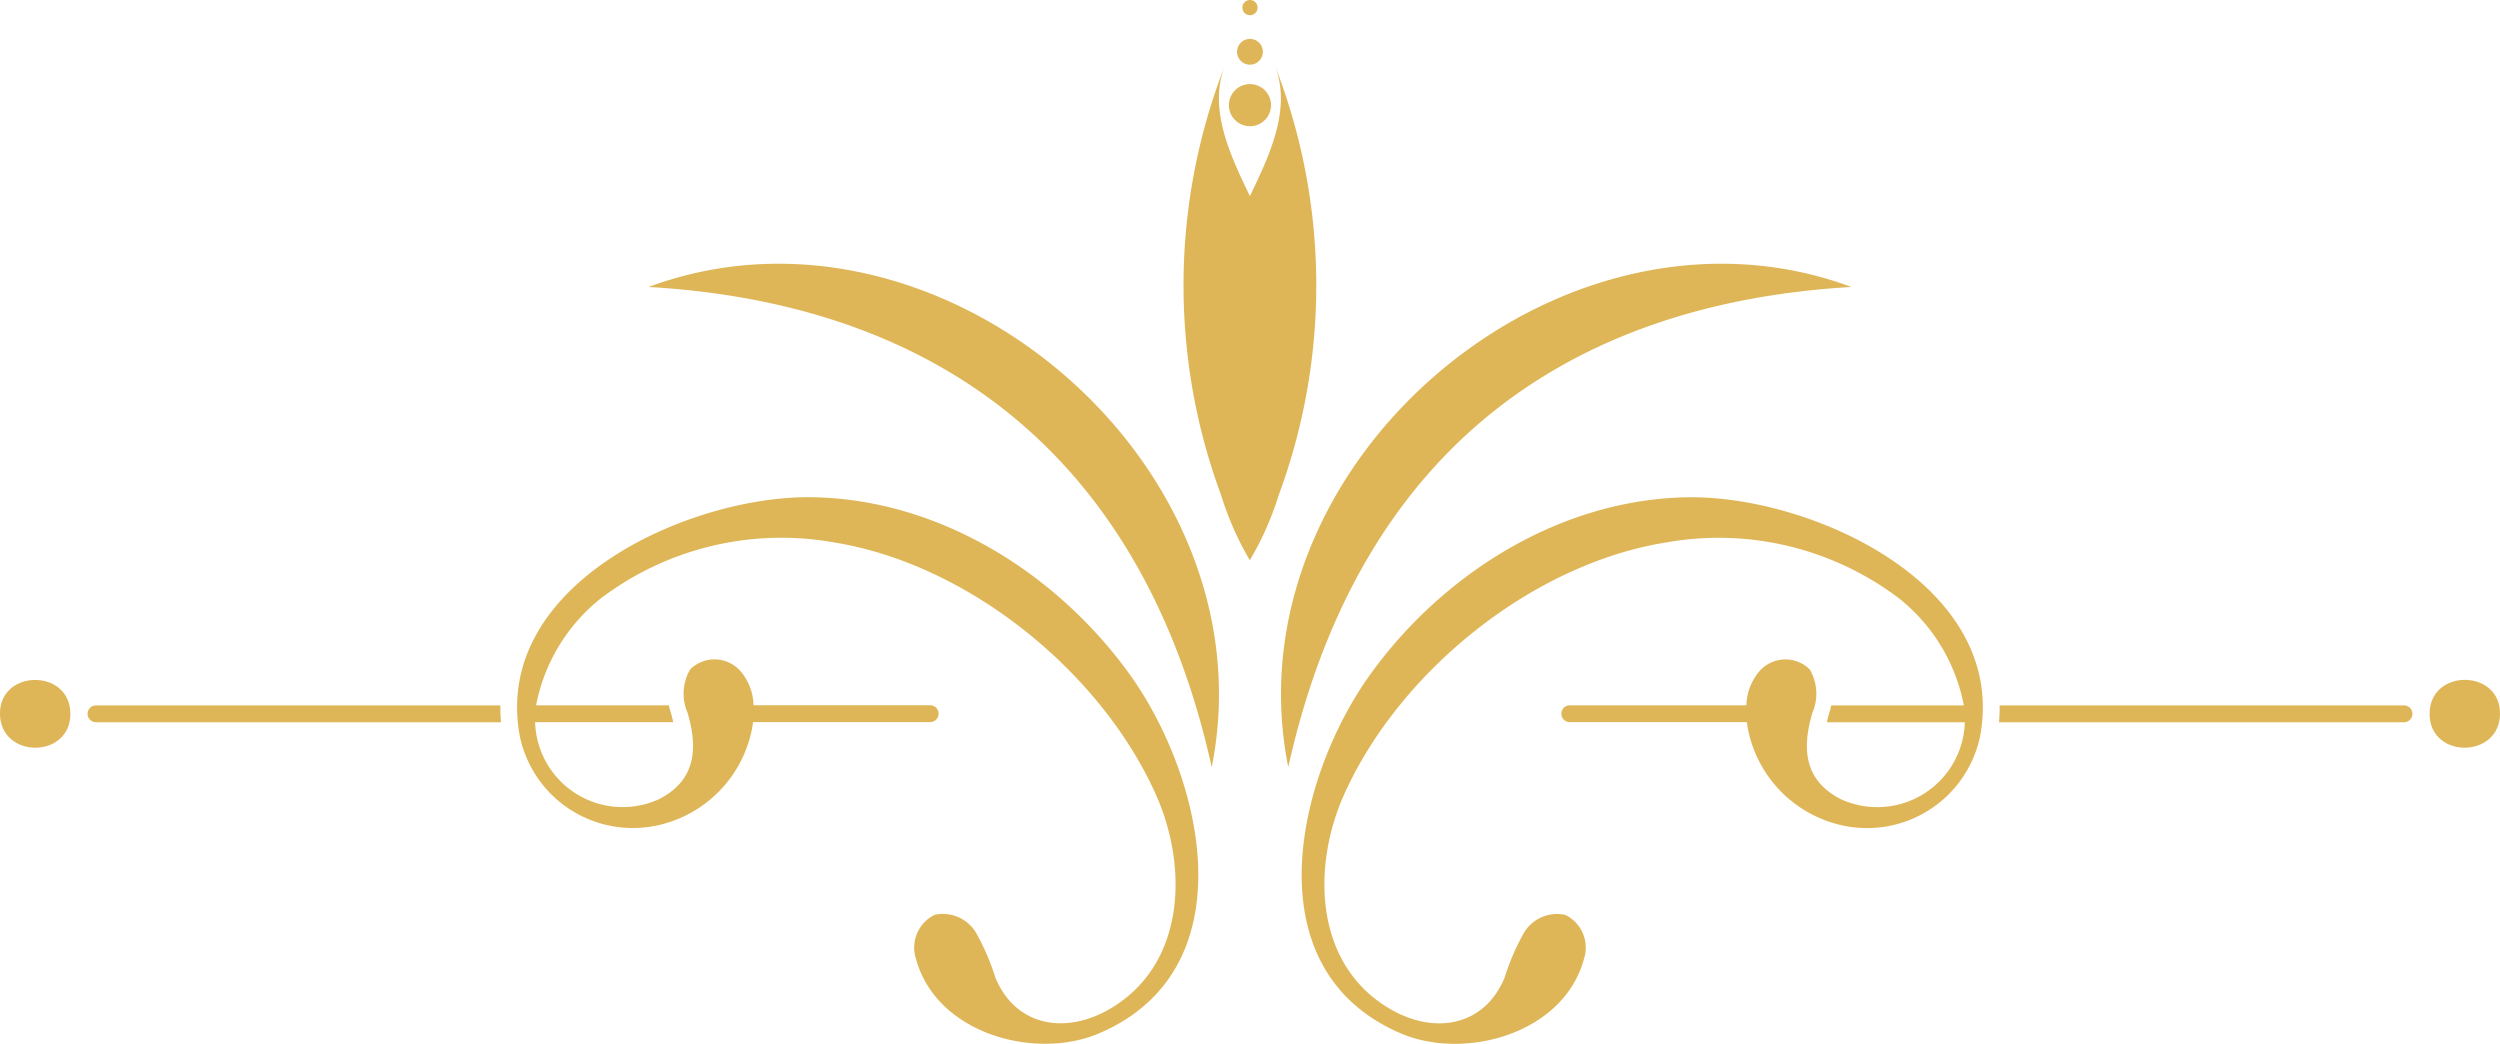 <svg id="symbole" xmlns="http://www.w3.org/2000/svg" width="128.202" height="53.526" viewBox="0 0 128.202 53.526">
  <path id="symbole-2" data-name="symbole" d="M57.879,34.508c3.829,5.272,6.172,15.167-1.489,18.472-3.31,1.427-8.382.019-9.416-3.805a1.867,1.867,0,0,1,.958-2.263,1.977,1.977,0,0,1,2.126.931,12.006,12.006,0,0,1,.984,2.285c1.052,2.534,3.631,2.93,5.889,1.6,3.882-2.279,4-7.3,2.336-11-2.836-6.312-9.653-11.815-16.5-12.912a15.335,15.335,0,0,0-11.927,2.847,9.222,9.222,0,0,0-3.348,5.507H34.3c.029.127.059.253.1.373.05.166.087.328.124.491H27.441a4.49,4.49,0,0,0,6.351,3.949c1.889-.963,2.012-2.6,1.463-4.44a2.466,2.466,0,0,1,.138-2.216,1.773,1.773,0,0,1,2.59.1,2.812,2.812,0,0,1,.66,1.739H47.7a.432.432,0,1,1,0,.864H38.615c-.009.07-.015.139-.027.208a6.307,6.307,0,0,1-4.929,5.1,5.924,5.924,0,0,1-6.994-4.54c-1.5-7.826,8.687-12.382,14.936-12.3,6.491.08,12.528,3.846,16.279,9.011M33.259,14.716c6.918.4,13.661,2.36,19.023,6.936s8.361,10.925,9.856,17.689C65.262,23.766,48.131,9.2,33.259,14.716M65.57,25.4a31,31,0,0,0-.2-22.059c.865,2.211-.22,4.531-1.274,6.717-1.054-2.186-2.139-4.506-1.274-6.717a31,31,0,0,0-.2,22.059,15.7,15.7,0,0,0,1.47,3.331A15.7,15.7,0,0,0,65.57,25.4M4.923,36.173a.432.432,0,1,0,0,.864h20.77a7.756,7.756,0,0,1-.033-.864ZM0,36.608c.022,2.312,3.608,2.314,3.608,0,0-2.337-3.63-2.3-3.608,0m123.279-.434H102.542a7.756,7.756,0,0,1-.033.864h20.77a.432.432,0,1,0,0-.864M75.919,21.652c5.362-4.575,12.106-6.534,19.023-6.936-14.873-5.516-32,9.05-28.879,24.625,1.5-6.764,4.5-13.116,9.856-17.689m48.674,14.956c0,2.314,3.586,2.312,3.608,0s-3.608-2.337-3.608,0M86.6,25.5c-6.491.08-12.528,3.846-16.279,9.011-3.829,5.272-6.172,15.167,1.489,18.472,3.31,1.427,8.382.019,9.416-3.805a1.867,1.867,0,0,0-.958-2.263,1.977,1.977,0,0,0-2.126.931,12.006,12.006,0,0,0-.984,2.285c-1.052,2.534-3.631,2.93-5.889,1.6-3.882-2.279-4-7.3-2.336-11,2.836-6.312,9.653-11.815,16.5-12.912a15.335,15.335,0,0,1,11.927,2.847,9.216,9.216,0,0,1,3.347,5.507h-6.8c-.029.127-.059.253-.1.373-.05.166-.087.328-.125.491h7.076a4.49,4.49,0,0,1-6.351,3.949c-1.889-.963-2.012-2.6-1.463-4.44a2.466,2.466,0,0,0-.138-2.216,1.773,1.773,0,0,0-2.59.1,2.812,2.812,0,0,0-.66,1.739H80.5a.432.432,0,1,0,0,.864h9.083c.009.07.015.139.027.208a6.307,6.307,0,0,0,4.929,5.1,5.924,5.924,0,0,0,6.994-4.54c1.5-7.826-8.687-12.382-14.936-12.3M64.1,4.313a1.08,1.08,0,1,0,1.079,1.08A1.079,1.079,0,0,0,64.1,4.313m0-2.318a.661.661,0,1,0,.66.661.66.66,0,0,0-.66-.661M64.1,0a.39.39,0,1,0,.39.39A.39.39,0,0,0,64.1,0" transform="translate(0)" fill="#dfb657"/>
</svg>
